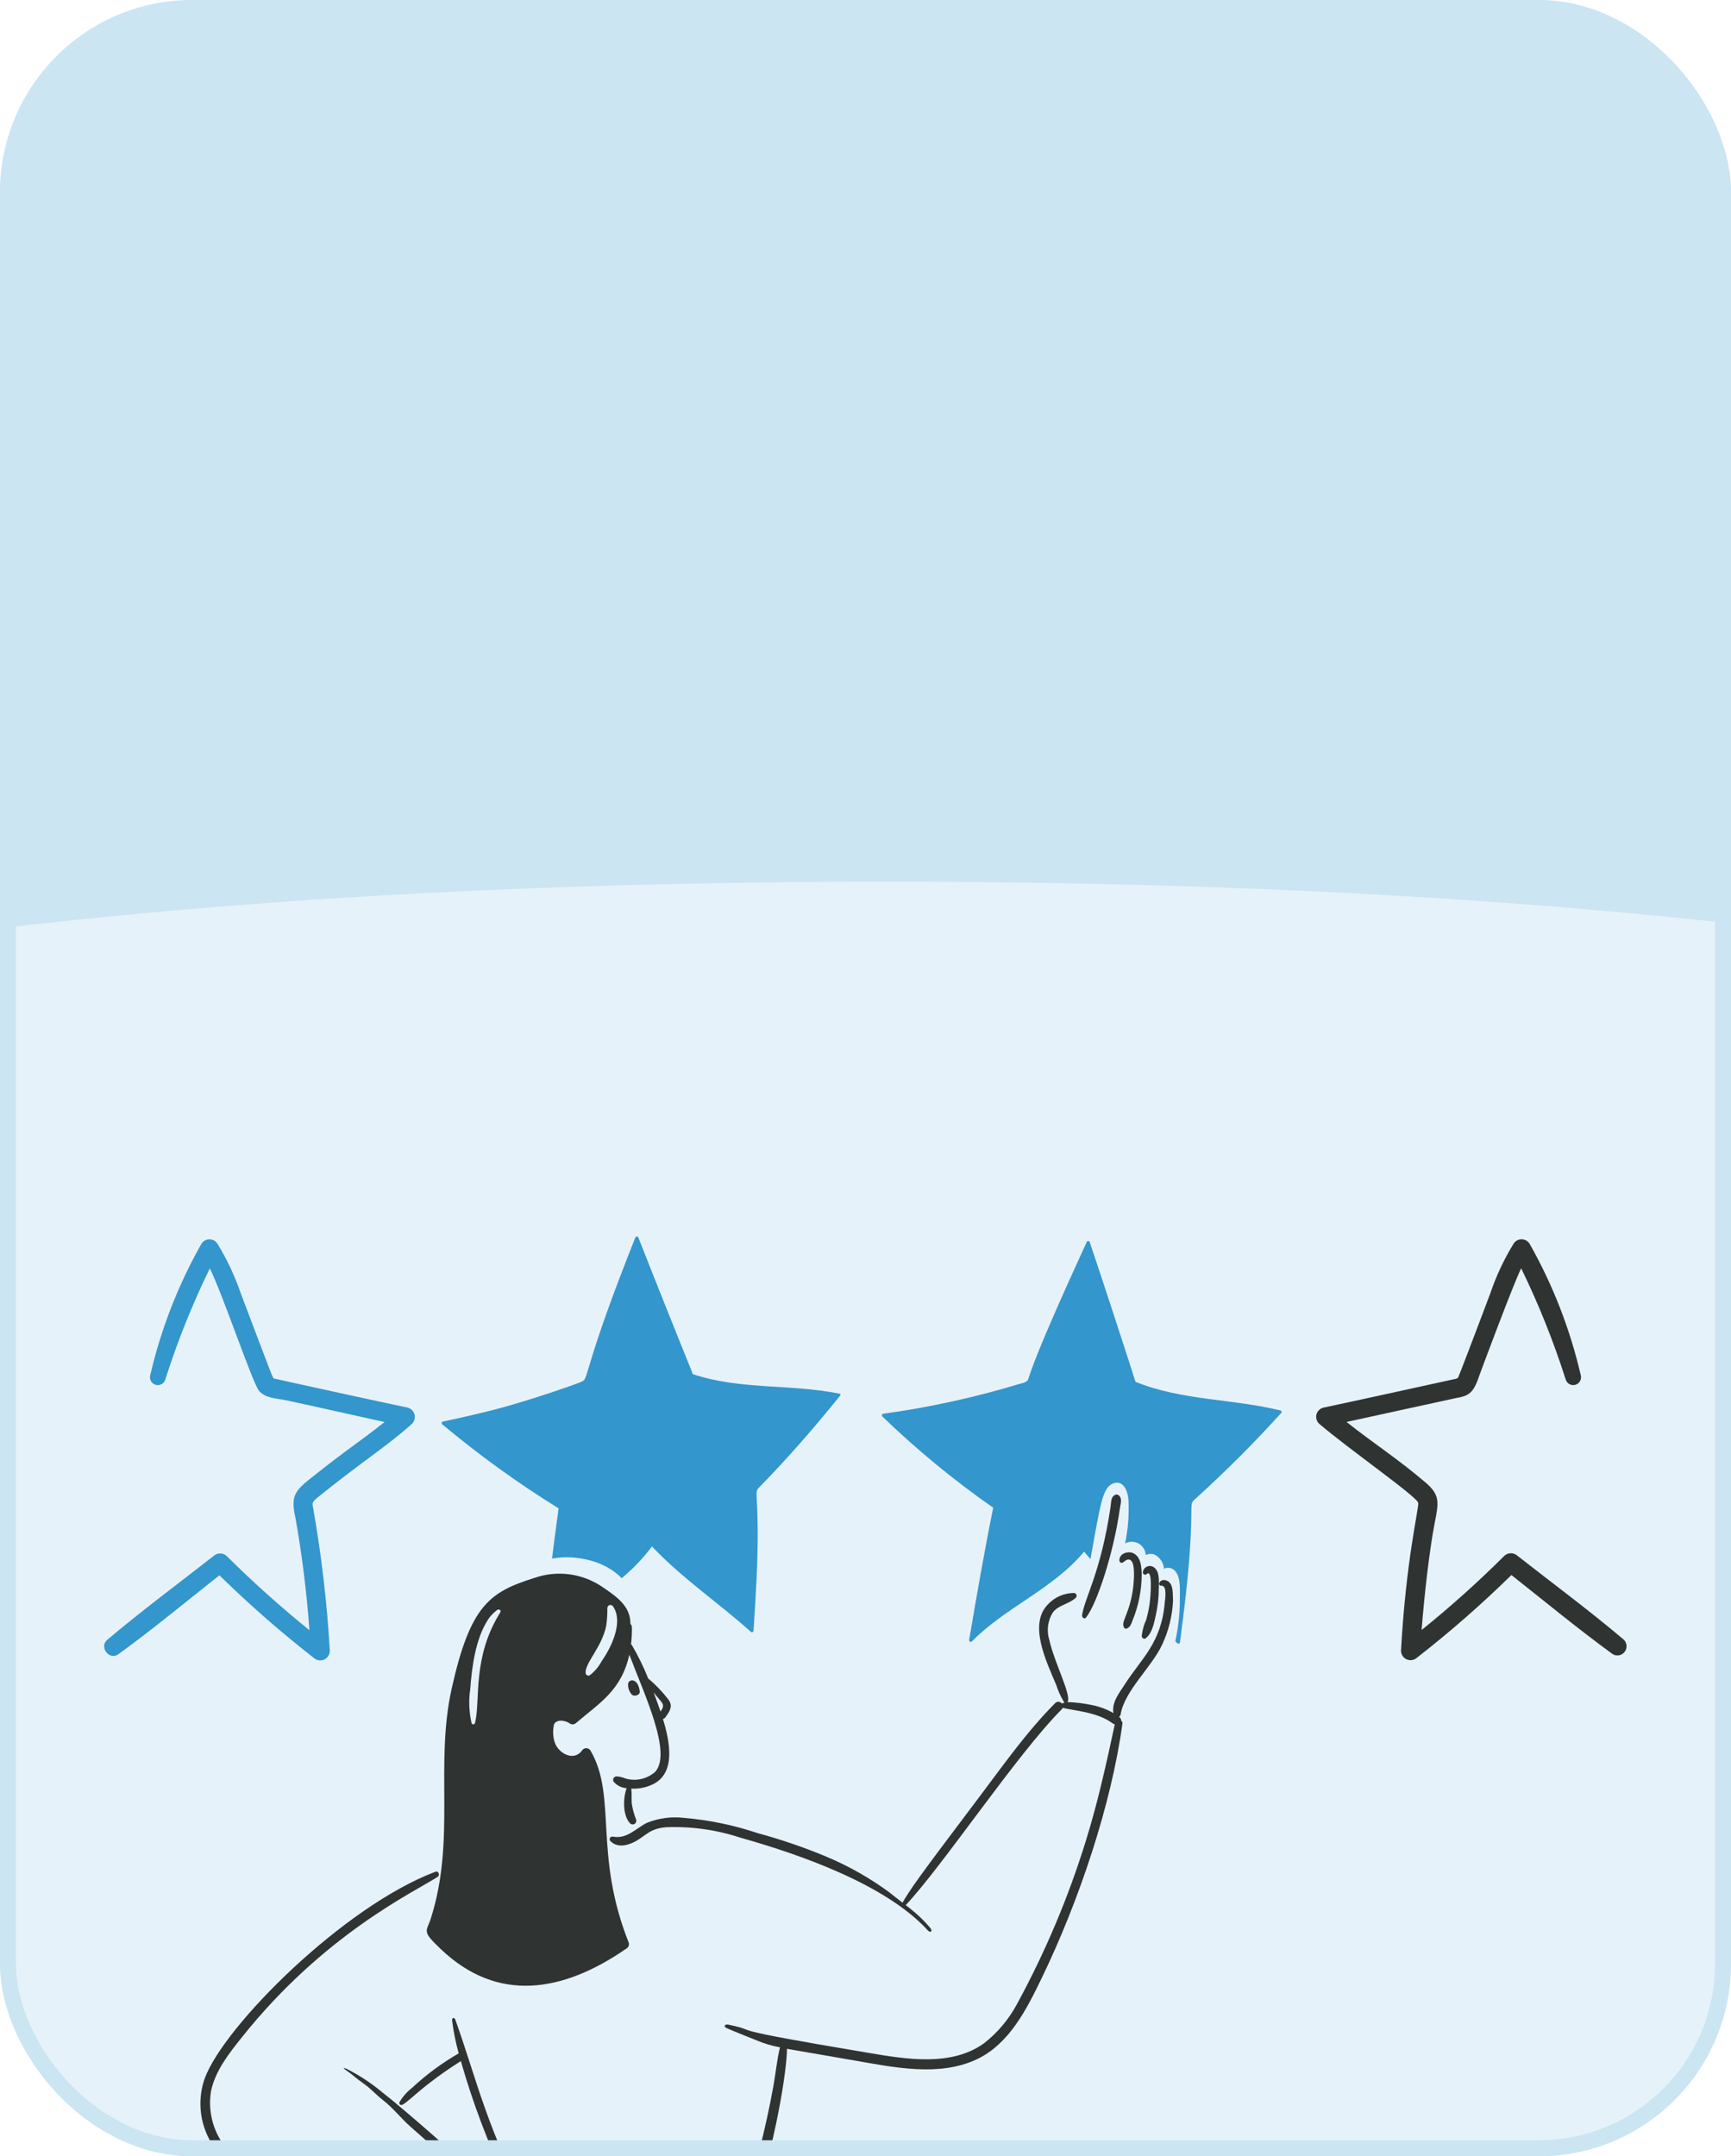 <svg width="216" height="269" viewBox="0 0 216 269" fill="none" xmlns="http://www.w3.org/2000/svg">
<g clip-path="url(#clip0_1292_66586)">
<g filter="url(#filter0_b_1292_66586)">
<rect x="-0.334" width="217" height="320" rx="24" fill="#CCE5F3"/>
</g>
<path opacity="0.5" fill-rule="evenodd" clip-rule="evenodd" d="M-75.106 381.815C-136.31 405.658 -202.661 430 -348 430C-414.274 430 -468 376.274 -468 310C-468 243.726 -414.274 190 -348 190C-243.641 190 -206.213 175.373 -166.38 159.807C-164.999 159.267 -163.616 158.727 -162.227 158.185C-101.023 134.342 -34.672 110 110.667 110C256.005 110 322.356 134.342 383.56 158.185C384.949 158.726 386.333 159.267 387.713 159.807C427.546 175.373 464.974 190 569.333 190C673.693 190 711.12 175.373 750.954 159.807C752.334 159.267 753.717 158.726 755.106 158.185C816.31 134.342 882.661 110 1028 110C1094.27 110 1148 163.726 1148 230C1148 296.274 1094.27 350 1028 350C923.641 350 886.213 364.627 846.38 380.193C844.999 380.733 843.616 381.273 842.227 381.815C781.023 405.658 714.672 430 569.333 430C423.995 430 357.644 405.658 296.44 381.815C295.051 381.273 293.667 380.733 292.287 380.193C252.454 364.627 215.026 350 110.667 350C6.307 350 -31.12 364.627 -70.954 380.193C-72.334 380.733 -73.717 381.273 -75.106 381.815Z" fill="white"/>
<path d="M79.83 210.985C79.617 209.392 78.592 209.42 78.39 209.967C78.358 210.211 78.377 210.458 78.445 210.694C78.513 210.93 78.628 211.149 78.784 211.338C79.031 211.716 79.9 211.524 79.83 210.985Z" fill="#2F3332"/>
<path d="M82.722 214.444C82.841 214.418 82.947 214.35 83.022 214.252C83.566 213.481 84.046 212.827 83.374 211.981C82.666 211.063 81.865 210.222 80.984 209.471C80.959 209.451 80.93 209.436 80.898 209.428C80.326 207.986 79.645 206.589 78.861 205.251C78.833 205.202 78.792 205.162 78.743 205.134C78.824 204.434 78.86 203.73 78.85 203.026C78.852 202.944 78.837 202.862 78.806 202.786C78.775 202.711 78.728 202.642 78.668 202.586C78.689 200.337 76.918 199.159 75.052 197.896C73.833 197.09 72.446 196.575 70.998 196.392C69.55 196.209 68.08 196.363 66.701 196.841C61.151 198.589 58.7 200.196 56.373 210.604C54.217 220.265 56.919 229.395 53.76 239.328C53.211 241.052 52.554 240.834 55.059 243.205C62.075 249.851 70.172 248.617 78.178 243.076C78.295 243.005 78.385 242.899 78.437 242.772C78.489 242.646 78.499 242.506 78.466 242.373C74.031 231.273 77.028 224.117 73.686 218.386C73.63 218.294 73.551 218.218 73.458 218.165C73.365 218.113 73.259 218.085 73.152 218.085C73.045 218.085 72.939 218.113 72.846 218.165C72.753 218.218 72.674 218.294 72.618 218.386C71.569 219.804 69.653 218.707 69.219 217.358C68.98 216.612 68.958 215.813 69.154 215.055C69.582 214.402 70.654 214.661 71.139 215.034C71.26 215.1 71.398 215.127 71.534 215.109C71.671 215.09 71.798 215.029 71.897 214.933C74.819 212.437 77.543 210.89 78.532 206.419C80.319 211.192 83.927 218.707 81.745 221.049C81.247 221.485 80.648 221.79 80.003 221.934C79.358 222.078 78.687 222.057 78.052 221.873C77.698 221.718 77.319 221.628 76.933 221.605C76.858 221.606 76.785 221.627 76.721 221.665C76.656 221.702 76.603 221.756 76.565 221.821C76.528 221.886 76.507 221.959 76.506 222.034C76.505 222.109 76.523 222.183 76.558 222.248C76.758 222.492 77.007 222.692 77.288 222.834C77.57 222.976 77.877 223.057 78.192 223.073C77.743 224.293 77.68 226.486 78.629 227.474C78.701 227.544 78.793 227.588 78.892 227.599C78.992 227.611 79.092 227.589 79.178 227.538C79.264 227.488 79.331 227.41 79.368 227.317C79.406 227.224 79.412 227.121 79.386 227.025C79.125 226.37 78.939 225.687 78.832 224.99C78.788 224.368 78.853 223.747 78.778 223.126C78.832 223.126 78.885 223.136 78.939 223.137C79.877 223.162 80.807 222.945 81.638 222.505C84.287 221.056 83.615 217.34 82.722 214.444ZM62.429 201.142C58.879 206.81 59.989 212.101 59.272 214.958C59.257 215.004 59.229 215.044 59.19 215.072C59.152 215.1 59.105 215.115 59.058 215.115C59.01 215.115 58.964 215.1 58.926 215.072C58.887 215.044 58.859 215.004 58.844 214.958C58.527 213.578 58.469 212.151 58.673 210.749C58.892 207.855 59.347 204.414 60.925 202C61.23 201.553 61.609 201.161 62.045 200.842C62.248 200.681 62.59 200.887 62.429 201.142ZM75.073 207.237C74.71 207.922 74.204 208.521 73.59 208.993C73.538 209.021 73.48 209.036 73.421 209.035C73.362 209.035 73.305 209.02 73.253 208.991C73.202 208.962 73.159 208.92 73.128 208.87C73.097 208.82 73.079 208.762 73.076 208.703C72.993 207.434 75.108 205.485 75.648 202.814C75.749 202.079 75.796 201.338 75.787 200.596C75.789 200.513 75.819 200.433 75.87 200.368C75.922 200.303 75.993 200.256 76.073 200.234C76.153 200.213 76.238 200.218 76.315 200.248C76.392 200.278 76.458 200.333 76.501 200.404C77.794 202.281 76.377 205.382 75.073 207.237ZM82.422 213.513C82.177 212.81 81.602 211.21 81.558 211.114C82.541 212.459 83.135 212.537 82.422 213.513Z" fill="#2F3332"/>
<path d="M79.339 229.685C80.639 228.962 81.093 228.118 83.116 227.949C86.252 227.826 89.384 228.265 92.366 229.245C99.855 231.353 110.538 235.088 115.773 240.813C116.126 241.197 116.411 240.9 116.083 240.511C114.416 238.541 113.063 237.77 111.004 236.094C108.565 234.298 105.923 232.798 103.131 231.628C100.335 230.46 97.466 229.477 94.542 228.684C91.583 227.693 88.518 227.056 85.41 226.788C83.822 226.593 82.212 226.803 80.726 227.398C79.285 228.125 78.253 229.442 76.48 229.123C76.411 229.106 76.339 229.112 76.274 229.14C76.209 229.168 76.155 229.216 76.119 229.277C76.083 229.338 76.068 229.409 76.075 229.48C76.082 229.55 76.112 229.617 76.16 229.669C77.046 230.583 78.365 230.226 79.339 229.685Z" fill="#2F3332"/>
<path d="M135.512 201.796C136.912 200.046 138.986 193.628 139.747 188.152C139.82 187.627 140.074 186.914 139.598 186.546C139.538 186.492 139.462 186.458 139.382 186.448C139.302 186.439 139.221 186.454 139.15 186.492C138.596 186.731 138.661 187.446 138.584 187.96C137.355 196.232 135.322 199.364 135.021 201.529C135.01 201.76 135.307 202.052 135.512 201.796Z" fill="#2F3332"/>
<path d="M139.682 194.685C139.685 194.74 139.704 194.794 139.736 194.84C139.768 194.885 139.812 194.92 139.864 194.941C139.915 194.962 139.972 194.968 140.027 194.958C140.081 194.948 140.132 194.923 140.173 194.885C140.524 194.594 140.911 194.326 141.24 194.81C141.702 195.49 141.454 197.849 141.304 198.698C140.784 201.637 139.845 202.289 140.269 203.057C140.298 203.105 140.341 203.142 140.393 203.164C140.445 203.185 140.503 203.188 140.557 203.174C141.025 203.04 141.152 202.595 141.315 202.17C142.064 200.356 142.455 198.413 142.467 196.448C142.445 195.538 142.399 194.315 141.496 193.803C140.818 193.422 139.637 193.784 139.682 194.685Z" fill="#2F3332"/>
<path d="M143.449 200.082C143.354 200.756 143.212 201.421 143.023 202.074C142.728 202.717 142.54 203.404 142.468 204.109C142.478 204.324 142.745 204.538 142.948 204.388C143.781 203.768 144.016 202.428 144.228 201.477C144.475 200.362 144.601 199.224 144.602 198.082C144.602 197.311 144.74 196.089 144.025 195.554C143.901 195.454 143.753 195.389 143.596 195.367C143.438 195.346 143.278 195.367 143.132 195.43C142.986 195.493 142.86 195.594 142.767 195.724C142.674 195.853 142.619 196.005 142.606 196.164C142.607 196.221 142.625 196.275 142.658 196.322C142.69 196.368 142.734 196.404 142.786 196.425C142.838 196.446 142.895 196.452 142.95 196.441C143.005 196.431 143.056 196.404 143.097 196.365C143.85 195.636 143.589 199.109 143.449 200.082Z" fill="#2F3332"/>
<path d="M145.924 197.405C145.582 197.053 144.897 196.947 144.666 197.469C144.603 197.609 144.676 197.832 144.866 197.812C145.676 197.729 145.39 199.397 145.346 199.901C144.907 205.005 142.46 206.84 140.311 210.192C139.611 211.286 138.721 212.355 138.934 213.706C138.114 213.236 137.224 212.903 136.299 212.72C135.274 212.497 134.232 212.368 133.184 212.334C133.822 211.694 131.529 207.334 130.943 204.605C130.756 204.023 130.702 203.406 130.783 202.8C130.864 202.194 131.079 201.614 131.413 201.102C132.172 200.184 133.428 200.105 134.251 199.314C134.297 199.265 134.327 199.203 134.339 199.137C134.351 199.071 134.343 199.002 134.317 198.94C134.291 198.878 134.248 198.824 134.193 198.786C134.137 198.748 134.072 198.727 134.005 198.725C133.391 198.729 132.785 198.859 132.223 199.108C131.662 199.357 131.157 199.718 130.741 200.171C128.341 202.657 130.519 207.179 131.786 210.163C132.023 210.908 132.345 211.623 132.746 212.294C132.893 212.489 133.017 212.284 132.501 212.52C132.455 212.456 132.395 212.404 132.327 212.365C132.259 212.327 132.183 212.304 132.105 212.298C132.027 212.291 131.949 212.302 131.875 212.329C131.802 212.357 131.735 212.399 131.68 212.455C128.08 216.069 125.124 220.302 122.056 224.364C114.476 234.403 113.602 235.643 112.508 237.549C112.482 237.597 112.474 237.653 112.486 237.707C112.497 237.761 112.528 237.809 112.571 237.842C112.615 237.875 112.669 237.892 112.723 237.889C112.778 237.887 112.83 237.865 112.87 237.827C117.537 232.939 126.875 218.854 132.48 213.248C132.536 213.194 132.58 213.128 132.608 213.055C133.869 213.395 136.889 213.55 138.774 214.95C138.875 215.023 138.987 215.081 139.105 215.122C138.06 219.974 137.005 224.793 135.531 229.537C133.342 236.635 130.451 243.496 126.9 250.016C125.888 251.901 124.501 253.556 122.824 254.878C118.694 257.875 112.966 256.87 108.293 256.083C88.906 252.839 95.35 253.514 90.914 252.581C90.402 252.474 90.232 252.824 90.714 253.031C92.084 253.621 93.071 253.987 94.395 254.53C95.338 254.93 96.322 255.225 97.329 255.408C96.934 257.026 96.787 258.729 96.486 260.356C95.534 265.567 94.225 270.706 92.57 275.736C88.843 274.741 84.985 274.329 81.133 274.516C76.234 274.739 71.367 275.435 66.601 276.593C60.774 265.852 59.466 259.305 56.818 251.961C56.702 251.639 56.379 251.672 56.418 252.069C56.589 253.451 56.864 254.818 57.24 256.159C55.146 257.365 53.195 258.806 51.425 260.454C50.797 260.943 50.265 261.546 49.857 262.231C49.831 262.279 49.821 262.334 49.829 262.388C49.837 262.442 49.861 262.492 49.9 262.531C49.938 262.569 49.988 262.594 50.041 262.602C50.095 262.61 50.15 262.601 50.198 262.575C51.155 262.095 52.583 260.253 57.507 257.123C59.005 262.36 60.932 267.463 63.268 272.381C62.891 272.35 62.512 272.358 62.137 272.403C61.551 272.397 60.965 272.44 60.387 272.532C60.395 272.487 60.393 272.441 60.382 272.397C60.371 272.352 60.351 272.311 60.323 272.275C58.704 270.315 49.959 262.746 47.755 261.061C46.389 259.911 44.897 258.923 43.306 258.117C42.72 257.858 42.787 258.004 43.338 258.374C43.889 258.743 44.338 259.193 45.557 260.065C46.281 260.583 47.018 261.395 47.723 261.939C49.129 263.024 49.985 264.232 51.323 265.399C56.988 270.356 57.937 271.351 59.463 272.392C58.278 274.846 57.586 277.51 57.425 280.232C56.425 279.56 51.038 279.244 41.134 275.627C36.402 273.899 30.71 271.657 27.979 267.669C27.26 266.702 26.743 265.598 26.461 264.425C26.179 263.252 26.136 262.033 26.336 260.843C26.881 258.294 28.589 256.153 30.177 254.161C40.408 241.321 51.606 236.069 54.609 234.144C54.928 233.943 54.728 233.356 54.342 233.5C42.927 237.789 27.972 252.707 25.547 259.279C25.129 260.466 24.952 261.724 25.025 262.98C25.098 264.236 25.42 265.465 25.973 266.594C28.235 271.5 33.409 273.89 38.136 275.783C42.747 277.643 47.503 279.115 52.357 280.185C53.951 280.607 55.586 280.854 57.233 280.924C57.295 280.925 57.356 280.91 57.41 280.88C57.465 280.85 57.51 280.806 57.543 280.753C57.577 280.78 57.617 280.797 57.66 280.804C57.703 280.811 57.746 280.807 57.787 280.794C57.828 280.78 57.865 280.756 57.895 280.725C57.925 280.694 57.947 280.656 57.959 280.614C58.097 280.129 58.225 279.65 58.343 279.168C58.897 279.586 59.543 279.889 60.103 280.314C60.437 280.567 61.277 281.449 61.65 280.763C61.982 280.153 60.926 279.604 60.541 279.358C59.932 278.928 59.248 278.619 58.524 278.448C58.808 277.15 59.164 275.87 59.591 274.613C59.752 274.132 59.986 273.649 60.114 273.156C60.788 273.317 61.48 273.389 62.173 273.371C62.664 273.389 63.314 273.532 63.72 273.221C65.686 277.279 65.642 276.643 65.384 276.798C61.763 279.275 59.384 284.741 57.799 288.868C55.749 294.058 54.299 299.465 53.478 304.986C52.934 308.023 52.807 311.12 53.101 314.191C53.177 314.737 53.968 314.555 54.008 314.073C54.227 311.418 54.148 308.772 54.467 306.116C55.507 298.346 57.795 290.798 61.242 283.764C62.498 281.446 64.024 279.285 65.787 277.327C65.799 277.315 65.81 277.3 65.819 277.284C65.83 277.296 65.837 277.311 65.84 277.327C65.883 277.403 65.945 277.467 66.019 277.513C66.094 277.559 66.178 277.585 66.265 277.589C66.353 277.594 66.439 277.576 66.518 277.538C66.596 277.499 66.664 277.442 66.715 277.37C70.115 277.254 80.194 274.391 89.76 276.277C92.439 276.806 92.467 277.102 93.035 276.963C93.035 277.392 95.714 284.75 97.046 289.719C99.883 300.295 100.01 306.632 100.588 310.41C100.672 310.956 101.525 310.807 101.527 310.282C101.56 303.469 98.189 285.779 93.622 276.781C93.594 276.732 93.553 276.691 93.504 276.663C93.657 276.418 93.772 276.151 93.846 275.871C96.716 267.729 98.215 258.178 98.199 255.593L106.574 257.039C111.46 257.885 117.148 259.12 121.862 256.91C125.971 254.985 128.145 250.58 130.024 246.693C134.618 237.185 138.661 225.219 140.063 215.013C140.074 214.949 140.065 214.883 140.039 214.824C140.012 214.765 139.969 214.715 139.914 214.681C139.911 214.578 139.884 214.478 139.833 214.388C139.783 214.298 139.712 214.222 139.626 214.166C139.678 214.144 139.723 214.108 139.758 214.064C139.793 214.019 139.817 213.966 139.826 213.909C140.313 210.924 143.732 207.966 145.021 205.16C145.824 203.446 146.284 201.59 146.376 199.698C146.319 199 146.446 197.945 145.924 197.405Z" fill="#2F3332"/>
<path d="M50.866 175.6C48.135 175.04 35.066 172.18 34.272 171.987C33.988 171.918 34.372 172.719 30.097 161.49C29.347 159.274 28.353 157.149 27.133 155.155C27.024 154.983 26.873 154.843 26.694 154.747C26.515 154.651 26.314 154.603 26.112 154.607C25.909 154.612 25.711 154.669 25.536 154.772C25.361 154.876 25.216 155.023 25.115 155.199C22.215 160.329 20.067 165.852 18.74 171.597C18.683 171.842 18.723 172.1 18.851 172.317C18.979 172.534 19.185 172.693 19.427 172.761C19.668 172.829 19.927 172.801 20.148 172.683C20.37 172.565 20.538 172.366 20.617 172.127C22.129 167.364 23.99 162.719 26.183 158.23C27.759 161.384 31.535 172.585 32.325 173.516C33.115 174.448 34.617 174.463 35.549 174.656C37.456 175.047 46.121 176.997 47.987 177.4C44.34 180.279 43.895 180.339 38.506 184.628C36.558 186.179 36.34 186.953 36.882 189.446C37.7 194.053 38.276 198.699 38.61 203.366C35.019 200.465 31.578 197.383 28.3 194.13C28.084 193.921 27.797 193.801 27.497 193.793C27.197 193.786 26.905 193.891 26.679 194.089C22.237 197.567 17.663 200.947 13.37 204.582C12.339 205.454 13.645 207.187 14.753 206.379C19.053 203.261 23.187 199.836 27.377 196.519C31.114 200.179 35.054 203.625 39.177 206.841C39.349 206.993 39.562 207.092 39.789 207.125C40.016 207.159 40.248 207.126 40.457 207.031C40.666 206.935 40.843 206.781 40.966 206.588C41.09 206.394 41.156 206.168 41.155 205.938C40.81 199.97 40.117 194.027 39.078 188.14C38.945 187.451 38.889 187.408 39.891 186.601C45.175 182.34 48.465 180.287 51.412 177.618C51.562 177.468 51.669 177.281 51.723 177.076C51.778 176.871 51.777 176.655 51.722 176.45C51.666 176.246 51.558 176.059 51.408 175.91C51.257 175.761 51.071 175.654 50.866 175.6Z" fill="#3396CD"/>
<path d="M202.632 204.56C198.323 200.91 193.701 197.494 189.324 194.063C189.098 193.865 188.806 193.76 188.507 193.767C188.207 193.775 187.921 193.895 187.704 194.103C184.432 197.364 180.99 200.449 177.393 203.346C177.714 199.147 178.371 193.342 179.018 190.04C179.518 187.472 179.741 186.532 177.904 184.963C174.452 182.008 171.404 180.071 168.023 177.39C169.897 176.989 181.495 174.446 181.63 174.422C183.253 174.141 183.851 173.862 184.601 171.582C184.64 171.463 188.814 160.231 189.819 158.22C192.005 162.714 193.864 167.361 195.384 172.124C195.464 172.362 195.631 172.561 195.852 172.679C196.073 172.797 196.331 172.825 196.572 172.757C196.813 172.69 197.019 172.532 197.148 172.317C197.276 172.101 197.317 171.844 197.262 171.599C195.935 165.85 193.787 160.324 190.885 155.192C190.783 155.017 190.638 154.87 190.463 154.767C190.288 154.664 190.09 154.608 189.887 154.604C189.684 154.601 189.484 154.649 189.306 154.745C189.127 154.842 188.976 154.982 188.867 155.154C187.673 157.102 186.7 159.179 185.967 161.345C185.967 161.345 182.305 171.06 181.973 171.792C181.895 171.961 181.783 171.999 181.373 172.07C181.373 172.07 167.643 175.086 165.118 175.61C164.916 175.662 164.731 175.767 164.583 175.915C164.434 176.062 164.328 176.247 164.274 176.45C164.221 176.652 164.222 176.866 164.279 177.068C164.335 177.269 164.444 177.453 164.594 177.598C168.206 180.71 176.872 186.738 176.971 187.494C177.066 188.156 175.453 194.54 174.823 205.898C174.82 206.129 174.883 206.357 175.006 206.553C175.129 206.749 175.306 206.905 175.516 207.002C175.726 207.098 175.959 207.131 176.187 207.097C176.416 207.062 176.629 206.962 176.801 206.808C180.927 203.596 184.866 200.15 188.601 196.487C192.752 199.772 196.908 203.205 201.229 206.351C201.468 206.497 201.752 206.55 202.027 206.5C202.302 206.45 202.549 206.301 202.722 206.08C202.895 205.86 202.981 205.583 202.964 205.303C202.948 205.023 202.83 204.759 202.632 204.56Z" fill="#2F3332"/>
<path d="M159.794 175.961C153.81 174.488 147.45 174.729 141.689 172.383C141.689 172.276 137.197 158.517 135.981 154.959C135.969 154.921 135.947 154.888 135.918 154.864C135.888 154.839 135.852 154.823 135.813 154.819C135.775 154.814 135.736 154.821 135.701 154.838C135.666 154.855 135.637 154.882 135.618 154.915C127.304 172.992 128.66 171.804 128.129 172.309C127.886 172.465 127.613 172.568 127.329 172.61C121.721 174.316 115.989 175.573 110.184 176.37C110.151 176.379 110.121 176.398 110.097 176.423C110.073 176.447 110.056 176.478 110.047 176.511C110.039 176.545 110.039 176.58 110.048 176.613C110.056 176.647 110.074 176.677 110.098 176.702C114.402 180.86 119.029 184.667 123.936 188.087C122.826 193.56 121.864 199.072 120.936 204.581C120.926 204.623 120.93 204.667 120.947 204.706C120.964 204.746 120.993 204.779 121.03 204.8C121.067 204.822 121.11 204.831 121.153 204.826C121.195 204.821 121.235 204.803 121.267 204.773C125.494 200.481 131.402 198.24 135.275 193.57L136.075 194.502C137.306 187.613 137.575 185.683 138.796 185.11C140.162 184.468 140.749 186.063 140.812 187.124C140.904 188.941 140.764 190.763 140.396 192.545C140.654 192.404 140.944 192.331 141.238 192.333C141.533 192.335 141.822 192.411 142.078 192.556C142.335 192.7 142.551 192.907 142.706 193.158C142.862 193.409 142.951 193.695 142.967 193.99C143.139 193.907 143.326 193.859 143.516 193.85C143.707 193.841 143.898 193.871 144.077 193.937C144.405 194.106 144.685 194.358 144.889 194.667C145.092 194.977 145.213 195.334 145.24 195.704C145.477 195.589 145.745 195.557 146.003 195.613C146.26 195.67 146.491 195.811 146.659 196.015C147.366 196.836 147.216 198.371 147.224 199.378C147.235 201.182 147.046 202.982 146.659 204.743L146.915 205C146.943 205.025 146.977 205.041 147.014 205.046C147.051 205.052 147.088 205.048 147.123 205.033C147.157 205.019 147.187 204.995 147.208 204.964C147.23 204.934 147.242 204.898 147.245 204.861C147.804 200.544 148.345 196.228 148.568 191.881C148.781 187.634 148.459 187.616 149.059 187.072C152.837 183.662 156.442 180.062 159.859 176.287C159.886 176.266 159.906 176.238 159.918 176.205C159.93 176.173 159.932 176.138 159.926 176.104C159.919 176.07 159.903 176.039 159.88 176.014C159.856 175.989 159.827 175.97 159.794 175.961Z" fill="#3396CD"/>
<path d="M104.752 173.865C98.715 172.627 92.344 173.414 86.445 171.423C86.445 171.322 83.617 164.467 79.659 154.394C79.647 154.353 79.622 154.316 79.587 154.29C79.552 154.264 79.51 154.25 79.467 154.25C79.424 154.25 79.382 154.264 79.347 154.29C79.312 154.316 79.287 154.353 79.275 154.394C73.064 169.967 73.445 171.886 72.724 172.301C72.364 172.509 67.524 174.224 63.218 175.439C60.594 176.179 57.929 176.769 55.259 177.346C55.226 177.356 55.196 177.375 55.173 177.4C55.149 177.424 55.132 177.455 55.123 177.488C55.115 177.522 55.115 177.557 55.124 177.59C55.133 177.623 55.15 177.654 55.174 177.679C59.766 181.515 64.622 185.022 69.705 188.173C69.417 190.261 69.143 192.35 68.884 194.438C71.793 193.902 75.46 194.68 77.579 196.88C78.989 195.713 80.256 194.383 81.355 192.917C85.1 196.891 89.655 199.944 93.699 203.574C93.727 203.598 93.762 203.615 93.799 203.621C93.835 203.627 93.873 203.622 93.908 203.607C93.942 203.593 93.972 203.569 93.994 203.538C94.015 203.508 94.028 203.472 94.03 203.434C94.304 199.097 94.59 194.749 94.542 190.39C94.495 186.113 94.166 186.126 94.724 185.56C97.682 182.555 101.261 178.553 104.824 174.116C104.847 174.099 104.865 174.076 104.874 174.049C104.883 174.022 104.884 173.992 104.876 173.965C104.868 173.937 104.852 173.913 104.83 173.895C104.808 173.877 104.78 173.867 104.752 173.865Z" fill="#3396CD"/>
</g>
<rect x="1" y="1" width="214" height="267" rx="23" stroke="#CCE5F3" stroke-width="2"/>
<defs>
<filter id="filter0_b_1292_66586" x="-30.334" y="-30" width="277" height="380" filterUnits="userSpaceOnUse" color-interpolation-filters="sRGB">
<feFlood flood-opacity="0" result="BackgroundImageFix"/>
<feGaussianBlur in="BackgroundImageFix" stdDeviation="15"/>
<feComposite in2="SourceAlpha" operator="in" result="effect1_backgroundBlur_1292_66586"/>
<feBlend mode="normal" in="SourceGraphic" in2="effect1_backgroundBlur_1292_66586" result="shape"/>
</filter>
<clipPath id="clip0_1292_66586">
<rect width="216" height="269" rx="24" fill="white"/>
</clipPath>
</defs>
</svg>
